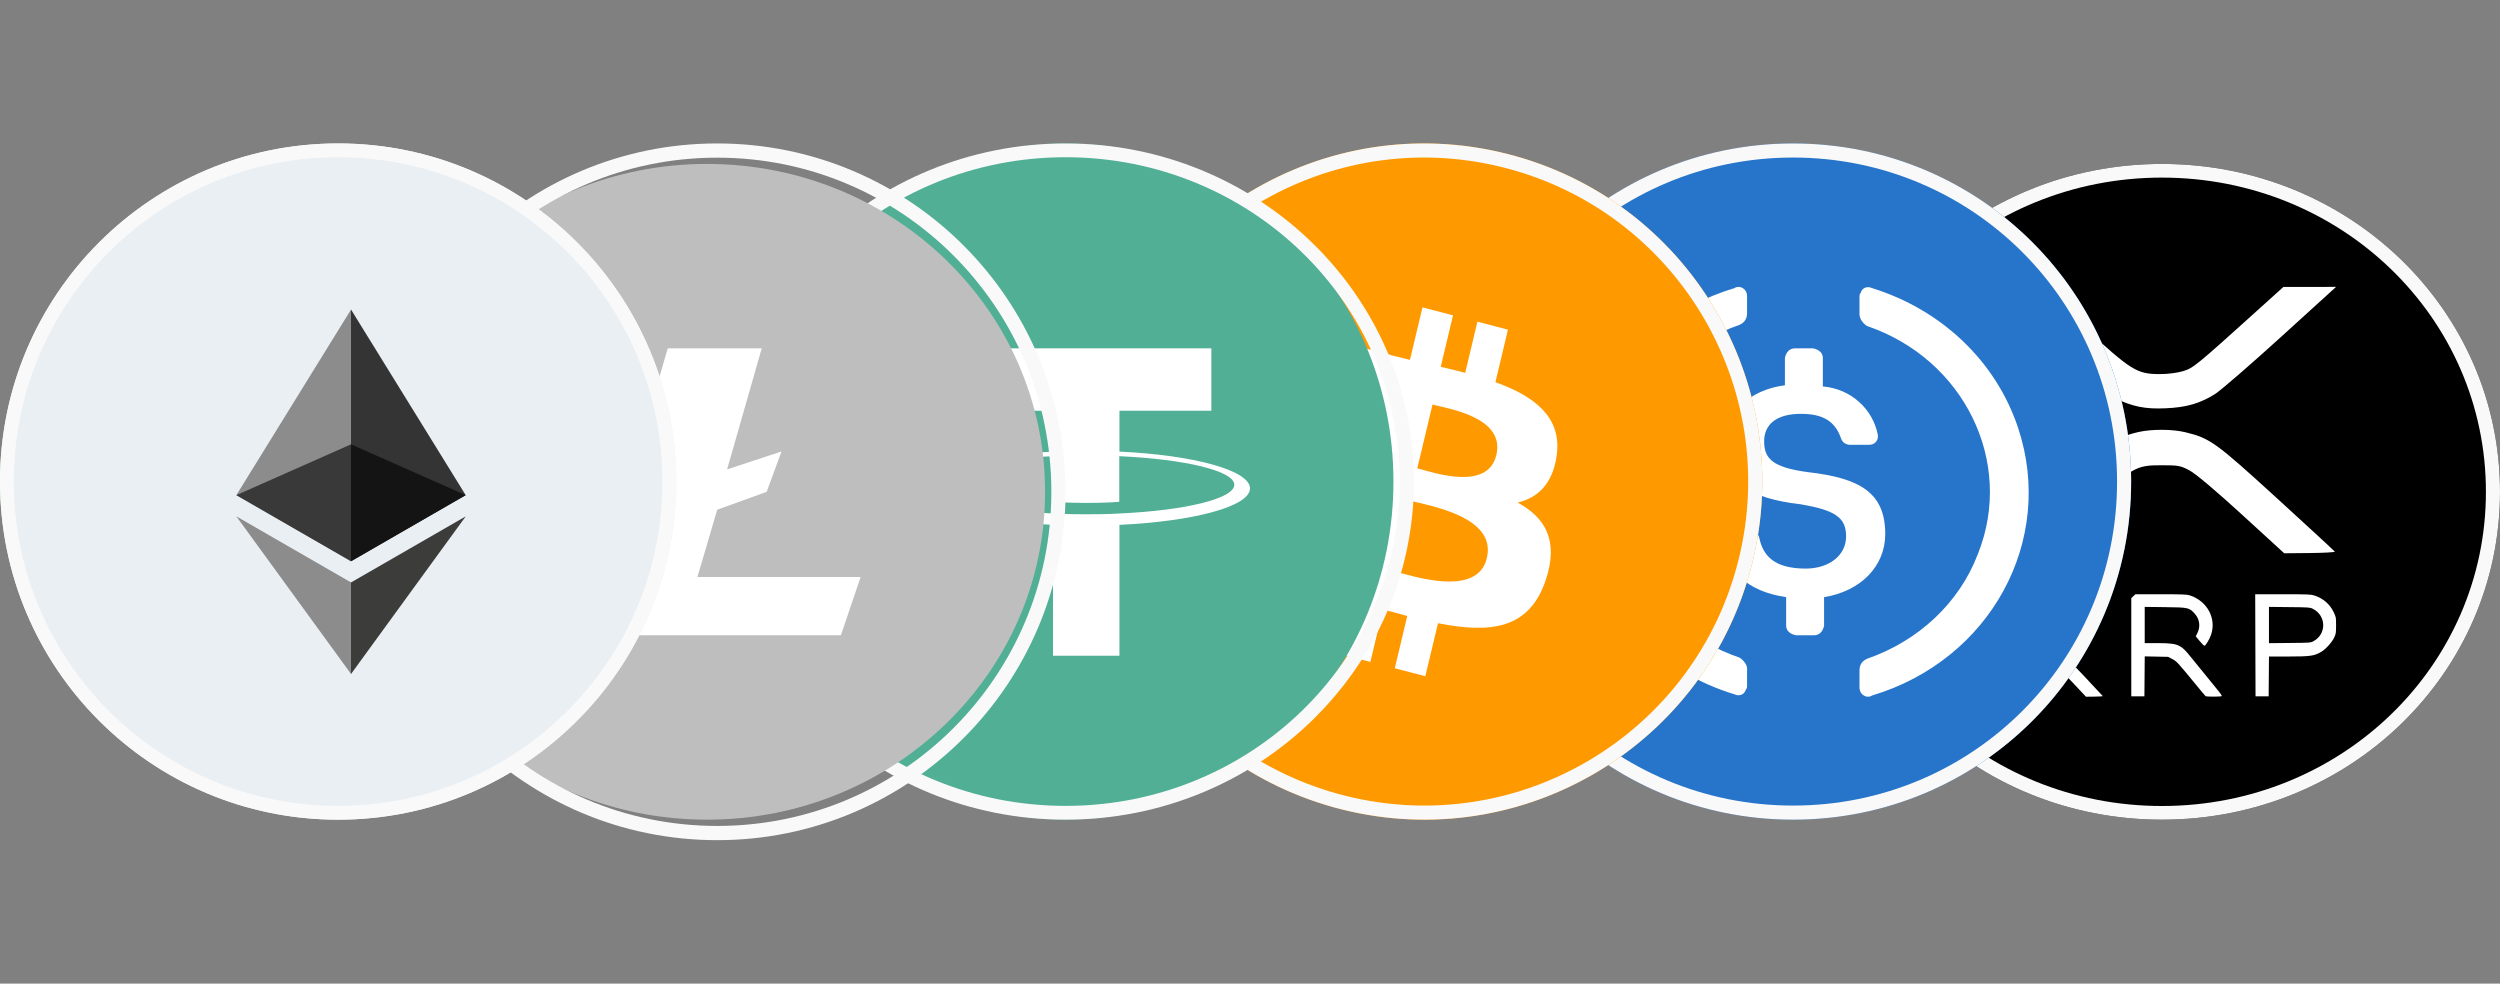 <svg width="122" height="48" viewBox="0 0 122 48" fill="none" xmlns="http://www.w3.org/2000/svg">
<rect x="0" y="0" width="122" height="48" fill="#808080" stroke="none"/>
<path d="M105.5 40C114.644 40 122 32.867 122 24C122 15.133 114.644 8 105.5 8C96.356 8 89 15.133 89 24C89 32.867 96.356 40 105.5 40Z" fill="black"/>
<path fill-rule="evenodd" clip-rule="evenodd" d="M105.5 39.333C114.264 39.333 121.313 32.498 121.313 24C121.313 15.502 114.264 8.667 105.5 8.667C96.736 8.667 89.688 15.502 89.688 24C89.688 32.498 96.736 39.333 105.5 39.333ZM122 24C122 32.867 114.644 40 105.5 40C96.356 40 89 32.867 89 24C89 15.133 96.356 8 105.5 8C114.644 8 122 15.133 122 24Z" fill="#F9F9F9"/>
<path fill-rule="evenodd" clip-rule="evenodd" d="M97.929 29.993C98.693 30.807 98.891 31.002 99.043 31.084C99.353 31.25 99.545 31.295 99.876 31.279C100.213 31.262 100.433 31.189 100.677 31.012C100.766 30.947 101.243 30.468 101.737 29.947L102.636 29L102.209 29.001L101.783 29.001L101.402 29.401C100.365 30.486 100.328 30.522 100.162 30.581C100.07 30.614 99.912 30.637 99.787 30.637C99.41 30.636 99.326 30.575 98.538 29.733L97.851 29L97.426 29L97 29.001L97.929 29.993ZM104.107 29.095L104.007 29.191V31.586V33.981H104.327H104.647L104.655 33.006L104.663 32.031L105.235 32.043L105.806 32.054L106.006 32.16C106.224 32.274 106.278 32.333 107.146 33.393C107.395 33.698 107.614 33.959 107.632 33.972C107.677 34.007 108.403 34.003 108.423 33.968C108.432 33.952 108.367 33.852 108.28 33.745C107.974 33.374 107.139 32.346 106.945 32.103C106.654 31.739 106.538 31.624 106.376 31.535C106.154 31.415 105.929 31.384 105.266 31.384H104.662V30.5V29.616L105.645 29.628C106.787 29.642 106.827 29.65 107.086 29.928C107.351 30.214 107.399 30.581 107.216 30.931L107.152 31.052L107.345 31.284C107.451 31.411 107.556 31.515 107.578 31.515C107.631 31.515 107.819 31.205 107.894 30.993C108.178 30.192 107.715 29.326 106.858 29.053C106.717 29.008 106.504 29 105.449 29H104.206L104.107 29.095ZM110.062 31.49L110.07 33.981H110.39H110.71L110.718 33.009L110.726 32.038H111.68C112.733 32.038 112.927 32.011 113.263 31.818C113.488 31.69 113.803 31.343 113.911 31.107C113.994 30.923 114 30.886 114 30.516C114 30.123 113.999 30.12 113.884 29.876C113.7 29.487 113.376 29.204 112.953 29.064C112.773 29.005 112.665 29 111.407 29H110.054L110.062 31.49ZM112.859 29.706C113.53 30.038 113.548 30.947 112.89 31.295C112.756 31.366 112.717 31.368 111.738 31.377L110.725 31.387V30.502V29.616L111.723 29.627C112.662 29.636 112.729 29.641 112.859 29.706ZM99.437 31.725C99.23 31.78 99.084 31.851 98.912 31.977C98.759 32.09 97.015 33.922 97.015 33.969C97.015 33.985 97.196 33.997 97.416 33.997H97.817L98.521 33.252C99.353 32.369 99.384 32.348 99.818 32.348C100.084 32.348 100.12 32.356 100.266 32.446C100.363 32.505 100.694 32.829 101.111 33.272L101.797 34L102.21 33.995C102.438 33.993 102.62 33.981 102.615 33.969C102.61 33.958 102.188 33.505 101.677 32.964C100.684 31.913 100.595 31.839 100.193 31.727C99.985 31.669 99.648 31.668 99.437 31.725Z" fill="white"/>
<path fill-rule="evenodd" clip-rule="evenodd" d="M99.803 16.581C102.106 18.699 102.705 19.205 103.162 19.417C104.097 19.851 104.677 19.968 105.674 19.925C106.692 19.882 107.354 19.691 108.091 19.231C108.36 19.063 109.799 17.817 111.29 16.463L114 14L112.714 14.002L111.429 14.003L110.278 15.042C107.152 17.864 107.038 17.957 106.537 18.111C106.26 18.196 105.784 18.257 105.407 18.256C104.269 18.253 104.018 18.096 101.638 15.906L99.568 14L98.284 14.001L97 14.002L99.803 16.581ZM104.352 21.084C103.727 21.229 103.287 21.412 102.768 21.742C102.307 22.035 97.046 26.796 97.046 26.92C97.046 26.96 97.59 26.993 98.256 26.993H99.465L101.587 25.054C104.098 22.76 104.191 22.704 105.501 22.704C106.303 22.704 106.413 22.725 106.853 22.959C107.145 23.114 108.143 23.955 109.401 25.107L111.47 27L112.717 26.988C113.404 26.981 113.953 26.951 113.938 26.92C113.922 26.89 112.649 25.714 111.107 24.307C108.112 21.574 107.846 21.382 106.631 21.09C106.005 20.939 104.989 20.937 104.352 21.084Z" fill="white"/>
<path d="M87.5 40C96.644 40 104 32.644 104 23.5C104 14.356 96.644 7 87.5 7C78.356 7 71 14.356 71 23.5C71 32.644 78.356 40 87.5 40Z" fill="#2775CA"/>
<path fill-rule="evenodd" clip-rule="evenodd" d="M87.5 39.312C96.264 39.312 103.313 32.264 103.313 23.5C103.313 14.736 96.264 7.688 87.5 7.688C78.736 7.688 71.688 14.736 71.688 23.5C71.688 32.264 78.736 39.312 87.5 39.312ZM104 23.5C104 32.644 96.644 40 87.5 40C78.356 40 71 32.644 71 23.5C71 14.356 78.356 7 87.5 7C96.644 7 104 14.356 104 23.5Z" fill="#F9F9F9"/>
<path d="M92 26.062C92 24.029 90.746 23.332 88.239 23.042C86.448 22.809 86.09 22.345 86.09 21.531C86.09 20.718 86.687 20.195 87.881 20.195C88.955 20.195 89.552 20.544 89.851 21.415C89.91 21.589 90.09 21.705 90.269 21.705H91.224C91.463 21.705 91.642 21.531 91.642 21.299V21.241C91.403 19.963 90.328 18.975 88.955 18.859V17.465C88.955 17.232 88.776 17.058 88.478 17H87.582C87.343 17 87.164 17.174 87.104 17.465V18.801C85.313 19.033 84.179 20.195 84.179 21.647C84.179 23.564 85.373 24.32 87.881 24.61C89.552 24.9 90.09 25.249 90.09 26.178C90.09 27.108 89.254 27.747 88.119 27.747C86.567 27.747 86.03 27.108 85.851 26.236C85.791 26.004 85.612 25.888 85.433 25.888H84.418C84.179 25.888 84 26.062 84 26.295V26.353C84.239 27.805 85.194 28.851 87.164 29.141V30.535C87.164 30.768 87.343 30.942 87.642 31H88.537C88.776 31 88.955 30.826 89.015 30.535V29.141C90.806 28.851 92 27.631 92 26.062V26.062Z" fill="white"/>
<path d="M84.892 32.093C80.138 30.474 77.7 25.445 79.468 20.994C80.382 18.566 82.393 16.717 84.892 15.85C85.136 15.734 85.257 15.561 85.257 15.272V14.462C85.257 14.231 85.136 14.058 84.892 14C84.831 14 84.709 14 84.648 14.058C78.858 15.792 75.689 21.63 77.517 27.121C78.614 30.358 81.235 32.844 84.648 33.884C84.892 34 85.136 33.884 85.196 33.653C85.257 33.596 85.257 33.538 85.257 33.422V32.613C85.257 32.439 85.075 32.208 84.892 32.093ZM91.352 14.058C91.108 13.942 90.864 14.058 90.804 14.289C90.743 14.347 90.743 14.405 90.743 14.52V15.329C90.743 15.561 90.925 15.792 91.108 15.908C95.862 17.526 98.3 22.555 96.532 27.006C95.618 29.434 93.607 31.283 91.108 32.15C90.864 32.266 90.743 32.439 90.743 32.728V33.538C90.743 33.769 90.864 33.942 91.108 34C91.169 34 91.291 34 91.352 33.942C97.142 32.208 100.311 26.37 98.483 20.879C97.386 17.584 94.704 15.098 91.352 14.058V14.058Z" fill="white"/>
<path d="M85.506 27.492C83.302 36.331 74.348 41.71 65.507 39.506C56.669 37.302 51.289 28.349 53.494 19.51C55.697 10.67 64.651 5.29 73.49 7.494C82.331 9.698 87.71 18.652 85.506 27.492Z" fill="#FF9900"/>
<path fill-rule="evenodd" clip-rule="evenodd" d="M54.161 19.677L54.161 19.677C52.048 28.147 57.204 36.727 65.673 38.839C74.146 40.951 82.727 35.796 84.839 27.325C86.951 18.854 81.796 10.273 73.323 8.161L73.323 8.161C64.853 6.049 56.273 11.205 54.161 19.677ZM65.507 39.506C56.669 37.302 51.289 28.349 53.494 19.51C55.697 10.67 64.651 5.29 73.49 7.494C82.331 9.698 87.71 18.652 85.506 27.492C83.302 36.331 74.348 41.71 65.507 39.506Z" fill="#F9F9F9"/>
<path d="M75.966 22.236C76.237 20.345 74.86 19.328 72.977 18.65L73.588 16.088L72.097 15.699L71.503 18.194C71.111 18.092 70.708 17.995 70.308 17.9L70.907 15.389L69.417 15L68.806 17.561C68.481 17.484 68.163 17.407 67.854 17.327L67.855 17.319L65.799 16.782L65.403 18.448C65.403 18.448 66.509 18.713 66.486 18.729C67.089 18.887 67.198 19.305 67.18 19.637L66.485 22.555C66.526 22.566 66.58 22.582 66.64 22.607C66.59 22.594 66.537 22.58 66.482 22.566L65.507 26.655C65.433 26.847 65.246 27.135 64.824 27.026C64.839 27.048 63.74 26.743 63.74 26.743L63 28.528L64.94 29.034C65.301 29.128 65.655 29.227 66.003 29.321L65.386 31.912L66.875 32.301L67.486 29.737C67.893 29.852 68.288 29.959 68.674 30.059L68.066 32.611L69.556 33L70.174 30.413C72.716 30.917 74.628 30.714 75.432 28.308C76.081 26.372 75.4 25.255 74.062 24.526C75.037 24.291 75.77 23.621 75.966 22.236V22.236ZM72.559 27.233C72.099 29.17 68.981 28.123 67.971 27.86L68.79 24.427C69.8 24.691 73.041 25.213 72.559 27.233ZM73.021 22.208C72.6 23.97 70.006 23.075 69.164 22.855L69.906 19.742C70.748 19.961 73.459 20.371 73.021 22.208Z" fill="white"/>
<path d="M68 23.5C68 32.613 60.837 40 52 40C43.163 40 36 32.613 36 23.5C36 14.387 43.163 7 52 7C60.837 7 68 14.387 68 23.5Z" fill="#50AF95"/>
<path fill-rule="evenodd" clip-rule="evenodd" d="M52 7.673C42.994 7.673 35.694 14.759 35.694 23.5C35.694 32.241 42.994 39.327 52 39.327C61.006 39.327 68.306 32.241 68.306 23.5C68.306 14.759 61.006 7.673 52 7.673ZM35 23.5C35 14.387 42.611 7 52 7C61.389 7 69 14.387 69 23.5C69 32.613 61.389 40 52 40C42.611 40 35 32.613 35 23.5Z" fill="#F9F9F9"/>
<path fill-rule="evenodd" clip-rule="evenodd" d="M54.629 25.058C54.538 25.066 54.068 25.097 53.023 25.097C52.189 25.097 51.598 25.074 51.386 25.058C48.167 24.912 45.765 24.342 45.765 23.664C45.765 22.986 48.167 22.408 51.386 22.262V24.488C51.596 24.504 52.197 24.542 53.03 24.542C54.03 24.542 54.53 24.496 54.621 24.488V22.262C57.833 22.408 60.234 22.979 60.234 23.656C60.234 24.334 57.84 24.912 54.629 25.058ZM54.629 22.039V20.043H59.114V17H46.901V20.043H51.386V22.039C47.742 22.209 45 22.94 45 23.826C45 24.712 47.742 25.436 51.386 25.613V32H54.629V25.613C58.265 25.442 61 24.712 61 23.834C61 22.956 58.265 22.208 54.629 22.039V22.039Z" fill="white"/>
<path d="M51 24C51 32.837 43.613 40 34.5 40C25.387 40 18 32.837 18 24C18 15.163 25.387 8 34.5 8C43.613 8 51 15.163 51 24Z" fill="#BEBEBE"/>
<path fill-rule="evenodd" clip-rule="evenodd" d="M35 7.694C25.994 7.694 18.694 14.994 18.694 24C18.694 33.006 25.994 40.306 35 40.306C44.006 40.306 51.306 33.006 51.306 24C51.306 14.994 44.006 7.694 35 7.694ZM18 24C18 14.611 25.611 7 35 7C44.389 7 52 14.611 52 24C52 33.389 44.389 41 35 41C25.611 41 18 33.389 18 24Z" fill="#F9F9F9"/>
<path d="M30.414 24.438L32.586 17H37.172L35.483 22.906L38.138 22.031L37.414 24L35 24.875L34.035 28.156H42L41.035 31H28.483L29.69 26.625L28 27.062L28.483 25.094L30.414 24.438Z" fill="white"/>
<path d="M33 23.5C33 32.613 25.613 40 16.5 40C7.387 40 0 32.613 0 23.5C0 14.387 7.387 7 16.5 7C25.613 7 33 14.387 33 23.5Z" fill="#EAEFF3"/>
<path fill-rule="evenodd" clip-rule="evenodd" d="M16.5 7.673C7.759 7.673 0.673 14.759 0.673 23.5C0.673 32.241 7.759 39.327 16.5 39.327C25.241 39.327 32.327 32.241 32.327 23.5C32.327 14.759 25.241 7.673 16.5 7.673ZM0 23.5C0 14.387 7.387 7 16.5 7C25.613 7 33 14.387 33 23.5C33 32.613 25.613 40 16.5 40C7.387 40 0 32.613 0 23.5Z" fill="#F9F9F9"/>
<path d="M17.131 15.108L17.009 15.514V27.27L17.131 27.389L22.726 24.163L17.131 15.108Z" fill="#343434"/>
<path d="M17.129 15.108L11.534 24.163L17.129 27.389V21.683V15.108Z" fill="#8C8C8C"/>
<path d="M17.131 28.422L17.061 28.505V32.692L17.131 32.889L22.729 25.198L17.131 28.422Z" fill="#3C3C3B"/>
<path d="M17.129 32.889V28.422L11.534 25.198L17.129 32.889Z" fill="#8C8C8C"/>
<path d="M17.129 27.389L22.724 24.163L17.129 21.683V27.389Z" fill="#141414"/>
<path d="M11.534 24.163L17.129 27.389V21.683L11.534 24.163Z" fill="#393939"/>
</svg>
